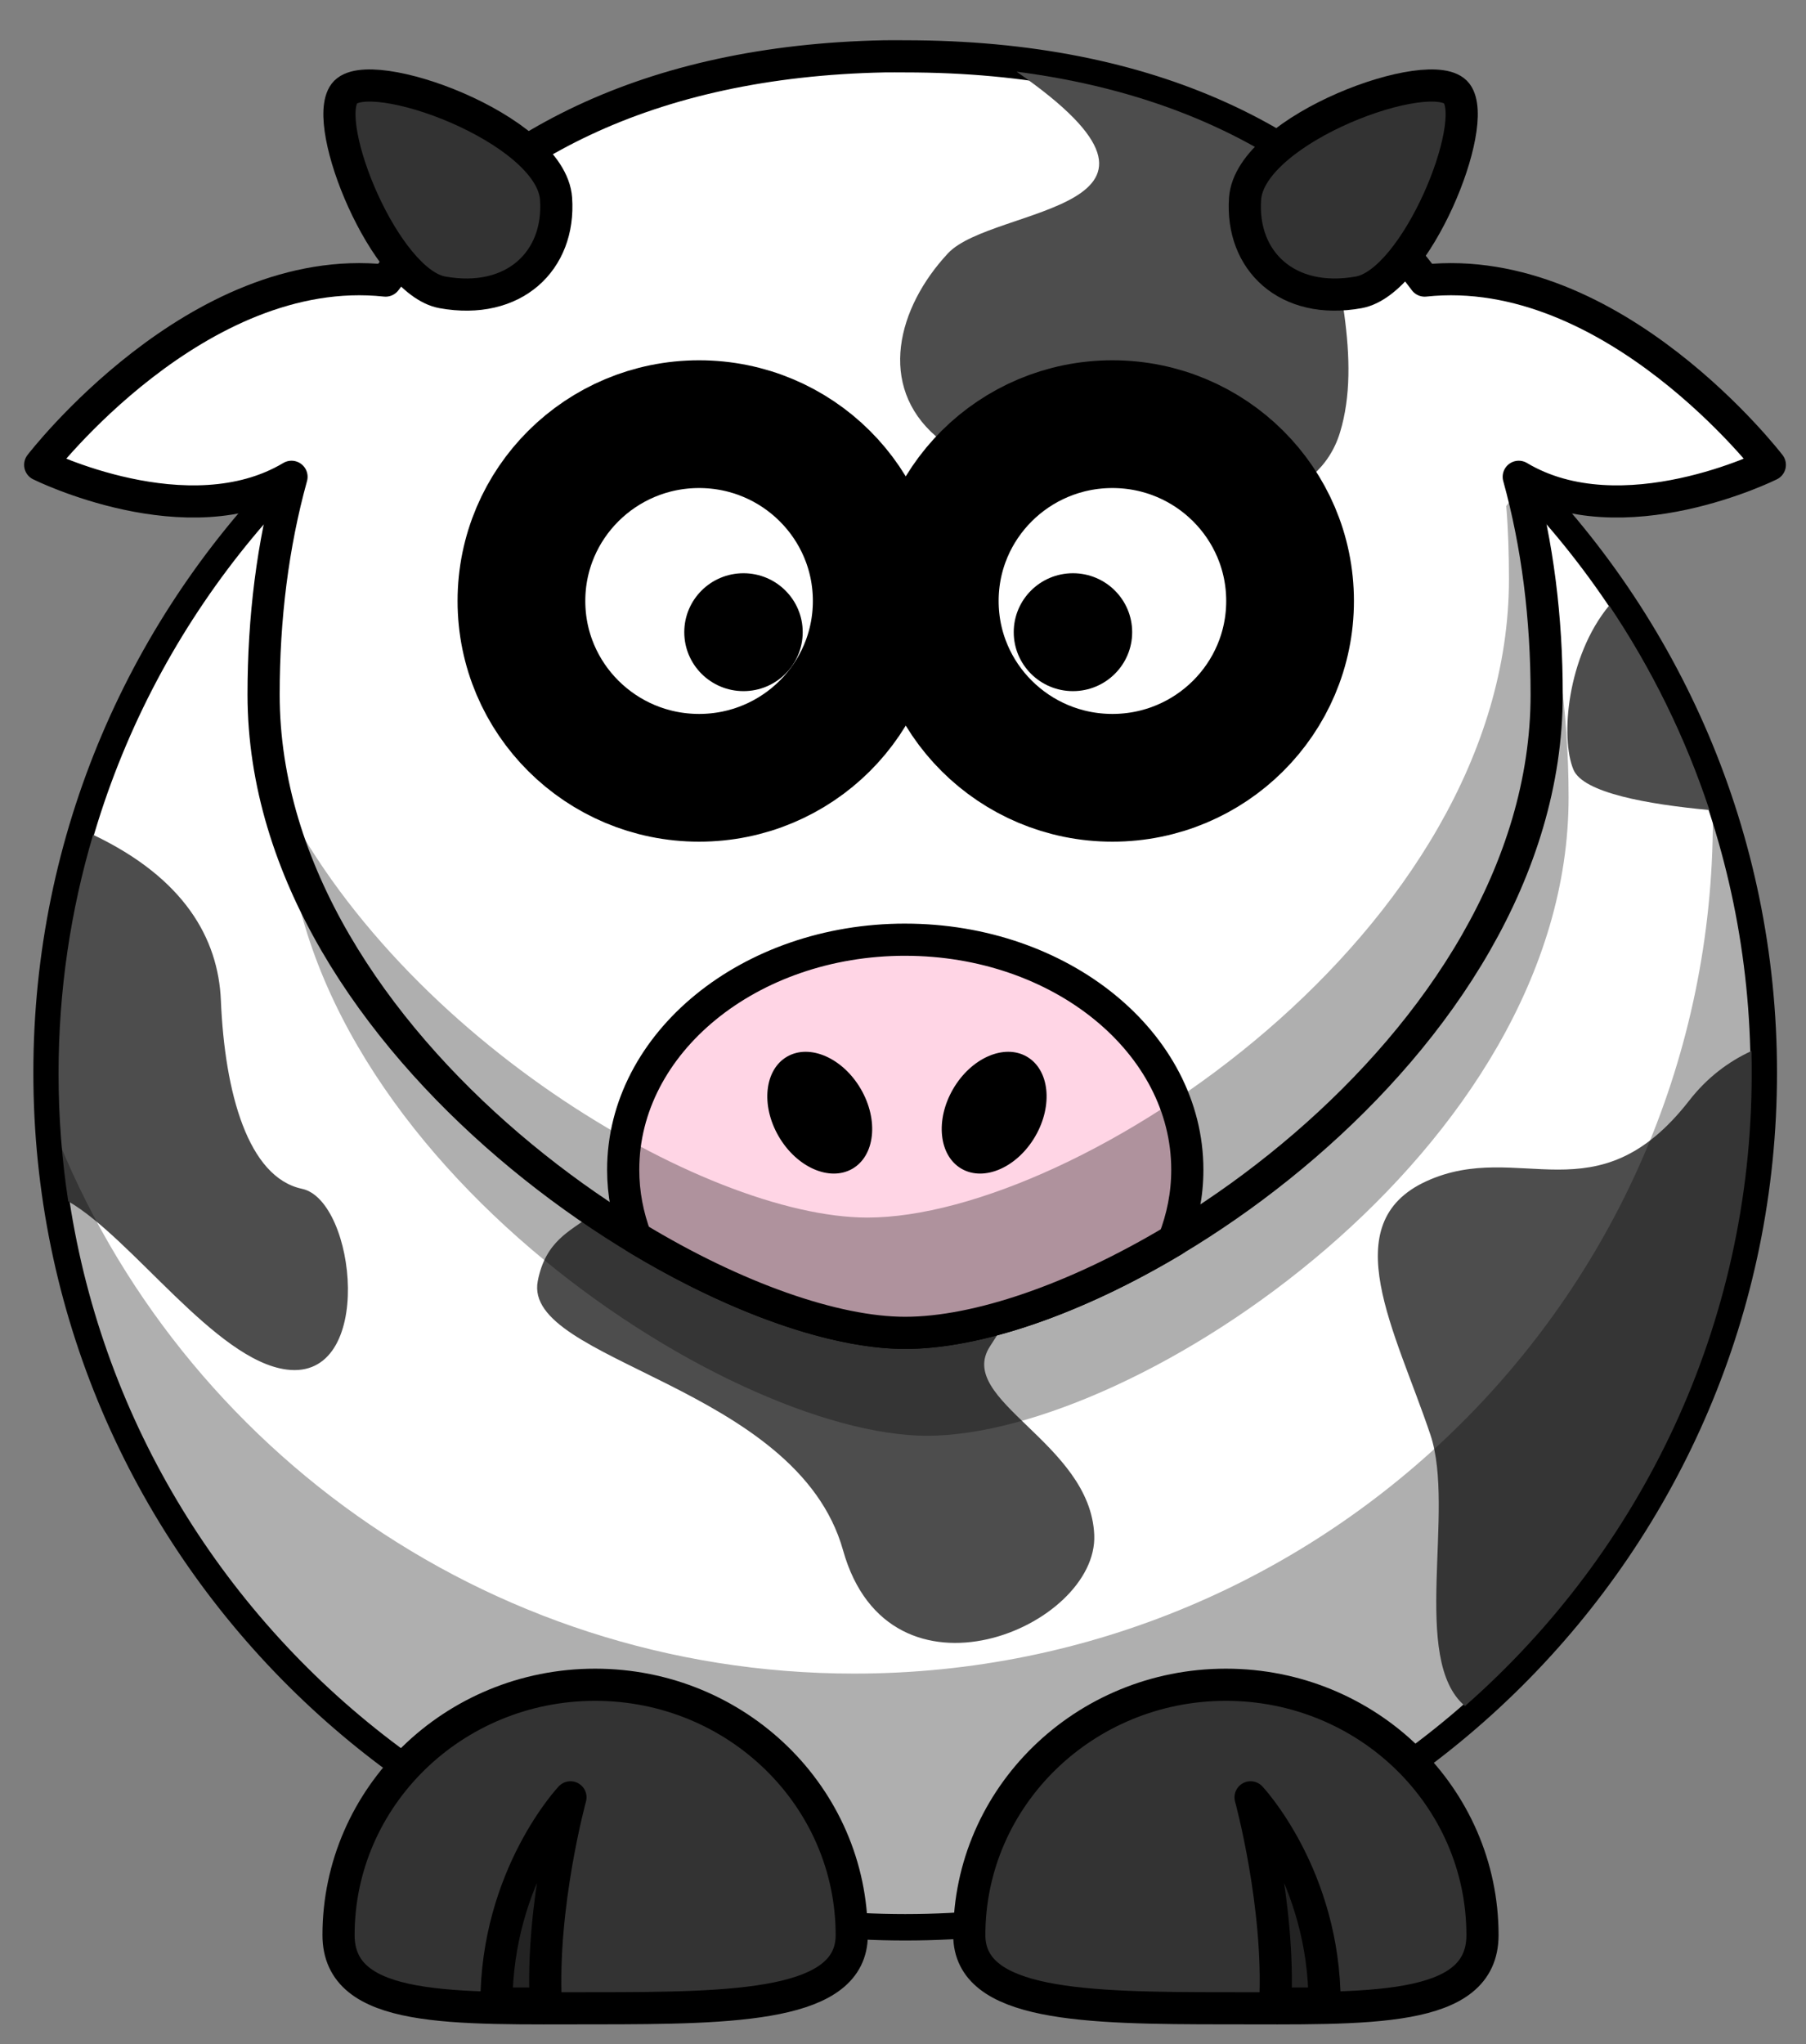 <?xml version="1.0"?><svg width="224.656" height="254.265" xmlns="http://www.w3.org/2000/svg">
 <rect width="100%" height="100%" fill="#808080" stroke="none"/>
 <title>derar</title>

 <g>
  <title>Layer 1</title>
  <g id="layer1">
   <path fill="#ffffff" fill-rule="nonzero" stroke="#000000" stroke-width="3.287" stroke-linecap="round" stroke-linejoin="round" stroke-miterlimit="4" id="path2383" d="m219.405,133.41c0.018,58.7 -47.806,106.295 -106.806,106.295c-59,0 -106.824,-47.595 -106.806,-106.295c-0.018,-58.7 47.806,-106.295 106.806,-106.295c59,0 106.824,47.595 106.806,106.295z"/>
   <path fill="#4d4d4d" fill-rule="evenodd" stroke-width="1px" id="path3173" d="m200.175,75.31c-5.267,6.358 -6.086,16.501 -4.447,20.416c1.21,2.889 9.238,4.309 16.915,5.022c-3.007,-9.09 -7.221,-17.638 -12.469,-25.438zm-188.594,28.517c-2.796,9.427 -4.3,19.384 -4.296,29.713c-0.002,5.396 0.413,10.697 1.202,15.873c7.978,4.609 18.333,19.779 27.161,20.925c11.057,1.435 8.653,-21.044 1.923,-22.479c-6.73,-1.435 -9.614,-11.957 -10.095,-23.436c-0.323,-7.708 -4.565,-15.202 -15.894,-20.596zm206.26,26.903c-2.842,1.317 -5.483,3.29 -7.692,6.128c-11.537,14.827 -21.152,4.783 -32.689,10.044c-11.537,5.261 -3.846,18.653 0.481,31.566c3.132,9.349 -2.54,27.96 4.296,33.719c21.877,-19.206 35.673,-47.336 35.664,-78.647c0,-0.945 -0.005,-1.871 -0.03,-2.81c-0.008,0.004 -0.022,-0.004 -0.03,0zm-143.255,8.998c4.807,14.827 -5.769,9.566 -7.692,19.609c-1.923,10.044 32.208,12.914 37.977,33.479c5.769,20.566 31.728,9.566 31.247,-1.913c-0.481,-11.479 -17.306,-16.74 -12.98,-23.436c4.327,-6.696 12.98,-20.566 12.98,-20.566l-61.533,-7.174z"/>
   <path fill="#000000" fill-opacity="0.314" fill-rule="nonzero" stroke-width="4" stroke-linecap="round" stroke-linejoin="round" stroke-miterlimit="4" id="path3221" d="m212.948,96.952c0.075,1.631 0.122,3.292 0.122,4.942c0,58.657 -47.844,106.258 -106.801,106.258c-46.084,0 -85.408,-29.103 -100.372,-69.818c2.587,56.375 49.411,101.347 106.71,101.347c58.957,0 106.801,-47.601 106.801,-106.258c0,-12.808 -2.28,-25.097 -6.46,-36.47z"/>
   <path fill="#333333" fill-rule="nonzero" stroke="#000000" stroke-width="4" stroke-linecap="round" stroke-linejoin="round" stroke-miterlimit="4" id="path3172" d="m120.575,240.675c0,8.819 14.3,9.101 31.919,9.101c17.619,0 31.919,0.673 31.919,-9.101c0,-17.186 -14.3,-31.135 -31.919,-31.135c-17.619,0 -31.919,13.948 -31.919,31.135z"/>
   <path fill="#000000" fill-opacity="0.314" fill-rule="nonzero" stroke-width="4" stroke-linecap="round" stroke-linejoin="round" stroke-miterlimit="4" id="path3236" d="m195.124,99.179c0,43.824 -53.747,79.392 -79.798,79.392c-25.077,0 -79.798,-35.568 -79.798,-79.392c0,-43.824 24.011,-79.392 79.798,-79.392c55.796,0 79.798,35.568 79.798,79.392z"/>
   <path fill="#000000" fill-opacity="0.314" fill-rule="evenodd" stroke="#000000" stroke-width="4" stroke-linejoin="round" stroke-miterlimit="4" id="path3174" d="m164.771,249.193c0,-15.878 -9.207,-25.65 -9.207,-25.65c0,0 3.683,13.436 3.069,25.65l6.138,0z"/>
   <path fill="#ffffff" fill-rule="nonzero" stroke="#000000" stroke-width="4" stroke-linecap="round" stroke-linejoin="round" stroke-miterlimit="4" id="path3155" d="m110.003,7.007c-29.378,0.592 -49.662,11.305 -62.039,27.891c-23.465,-2.51 -42.964,22.919 -42.964,22.919c0,0 18.42,9.164 31.263,1.485c-2.339,8.451 -3.474,17.565 -3.474,27.072c0,43.824 54.727,79.398 79.804,79.398c26.051,0 79.804,-35.573 79.804,-79.398c0,-9.507 -1.135,-18.621 -3.474,-27.072c12.843,7.679 31.233,-1.485 31.233,-1.485c0,0 -19.473,-25.421 -42.934,-22.919c-12.736,-17.069 -33.843,-27.891 -64.629,-27.891c-0.872,0 -1.734,-0.017 -2.59,0z"/>
   <path fill="#4d4d4d" fill-rule="evenodd" stroke-width="1px" id="path3185" d="m126.458,8.917c25.08,17.39 -2.974,16.63 -8.532,22.585c-6.338,6.791 -8.776,16.492 -1.463,22.798c7.313,6.306 44.853,16.977 50.216,-0.485c2.765,-9.002 -0.552,-20.18 -2.285,-30.043c-9.768,-7.627 -22.334,-12.846 -37.936,-14.855z"/>
   <path fill="#ffffff" fill-rule="nonzero" stroke="#000000" stroke-width="15.889" stroke-linecap="round" stroke-linejoin="round" stroke-miterlimit="4" id="path3157" d="m109.06,74.747c0.004,12.145 -9.891,21.992 -22.098,21.992c-12.207,0 -22.102,-9.847 -22.098,-21.992c-0.004,-12.145 9.891,-21.992 22.098,-21.992c12.207,0 22.102,9.847 22.098,21.992z"/>
   <path fill="#ffffff" fill-rule="nonzero" stroke="#000000" stroke-width="15.889" stroke-linecap="round" stroke-linejoin="round" stroke-miterlimit="4" id="path3159" d="m160.477,74.747c0.004,12.145 -9.891,21.992 -22.098,21.992c-12.207,0 -22.102,-9.847 -22.098,-21.992c-0.004,-12.145 9.891,-21.992 22.098,-21.992c12.207,0 22.102,9.847 22.098,21.992z"/>
   <path fill="#000000" fill-rule="nonzero" stroke-width="47.667" stroke-linecap="round" stroke-linejoin="round" stroke-miterlimit="4" id="path3161" d="m140.835,78.627c0.001,4.048 -3.297,7.331 -7.366,7.331c-4.069,0 -7.367,-3.282 -7.366,-7.331c-0.001,-4.048 3.297,-7.331 7.366,-7.331c4.069,0 7.367,3.282 7.366,7.331z"/>
   <path fill="#000000" fill-rule="nonzero" stroke-width="47.667" stroke-linecap="round" stroke-linejoin="round" stroke-miterlimit="4" id="path3163" d="m99.852,78.627c0.001,4.048 -3.297,7.331 -7.366,7.331c-4.069,0 -7.367,-3.282 -7.366,-7.331c-0.001,-4.048 3.297,-7.331 7.366,-7.331c4.069,0 7.367,3.282 7.366,7.331z"/>
   <path fill="#ffd5e5" fill-rule="nonzero" stroke="#000000" stroke-width="4" stroke-linecap="round" stroke-linejoin="round" stroke-miterlimit="4" id="path3210" d="m112.593,116.873c-19.367,0 -35.072,12.821 -35.072,28.618c0,2.929 0.55,5.766 1.554,8.428c12.395,7.512 24.761,11.854 33.518,11.854c8.969,0 21.215,-4.202 33.427,-11.52c1.085,-2.758 1.676,-5.711 1.676,-8.761c0,-15.797 -15.736,-28.618 -35.103,-28.618z"/>
   <path fill="#000000" fill-opacity="0.314" fill-rule="nonzero" stroke-width="4" stroke-linecap="round" stroke-linejoin="round" stroke-miterlimit="4" id="path3231" d="m189.198,60.364l-1.828,2.577c0.243,2.984 0.335,6.017 0.335,9.095c0,43.824 -53.753,79.398 -79.804,79.398c-20.19,0 -59.574,-23.046 -74.167,-54.902c7.426,39.044 55.747,69.242 78.859,69.242c26.051,0 79.804,-35.573 79.804,-79.398c0,-9.111 -1.049,-17.86 -3.199,-26.011z"/>
   <path fill="#333333" fill-rule="nonzero" stroke="#000000" stroke-width="4" stroke-linecap="round" stroke-linejoin="round" stroke-miterlimit="4" id="path3329" d="m105.951,240.675c0,8.819 -14.3,9.101 -31.919,9.101c-17.619,0 -31.919,0.673 -31.919,-9.101c0,-17.186 14.3,-31.135 31.919,-31.135c17.619,0 31.919,13.948 31.919,31.135z"/>
   <path fill="#000000" fill-opacity="0.314" fill-rule="evenodd" stroke="#000000" stroke-width="4" stroke-linejoin="round" stroke-miterlimit="4" id="path3331" d="m61.755,249.193c0,-15.878 9.207,-25.65 9.207,-25.65c0,0 -3.683,13.436 -3.069,25.65l-6.138,0z"/>
   <path fill="#000000" fill-rule="nonzero" stroke-width="47.667" stroke-linecap="round" stroke-linejoin="round" stroke-miterlimit="4" id="path2398" d="m128.781,141.327c-2.236,3.854 -6.338,5.664 -9.163,4.042c-2.824,-1.622 -3.3,-6.062 -1.063,-9.916c2.236,-3.854 6.338,-5.664 9.163,-4.042c2.824,1.622 3.3,6.062 1.063,9.916z"/>
   <path fill="#000000" fill-rule="nonzero" stroke-width="47.667" stroke-linecap="round" stroke-linejoin="round" stroke-miterlimit="4" id="path2412" d="m96.859,141.327c2.236,3.854 6.338,5.664 9.163,4.042c2.824,-1.622 3.3,-6.062 1.063,-9.916c-2.236,-3.854 -6.338,-5.664 -9.163,-4.042c-2.824,1.622 -3.3,6.062 -1.063,9.916z"/>
   <path fill="#333333" fill-rule="evenodd" stroke="#000000" stroke-width="4" stroke-miterlimit="4" id="path2399" d="m55.033,36.361c-7.15,-1.288 -15.114,-20.857 -12.188,-24.738c2.925,-3.88 25.717,4.333 26.327,13.097c0.538,7.731 -5.252,13.243 -14.139,11.641z"/>
   <path fill="#333333" fill-rule="evenodd" stroke="#000000" stroke-width="4" stroke-miterlimit="4" id="path3171" d="m169.018,36.361c7.15,-1.288 15.114,-20.857 12.188,-24.738c-2.925,-3.88 -25.717,4.333 -26.327,13.097c-0.538,7.731 5.252,13.243 14.139,11.641z"/>
  </g>
 </g>
</svg>